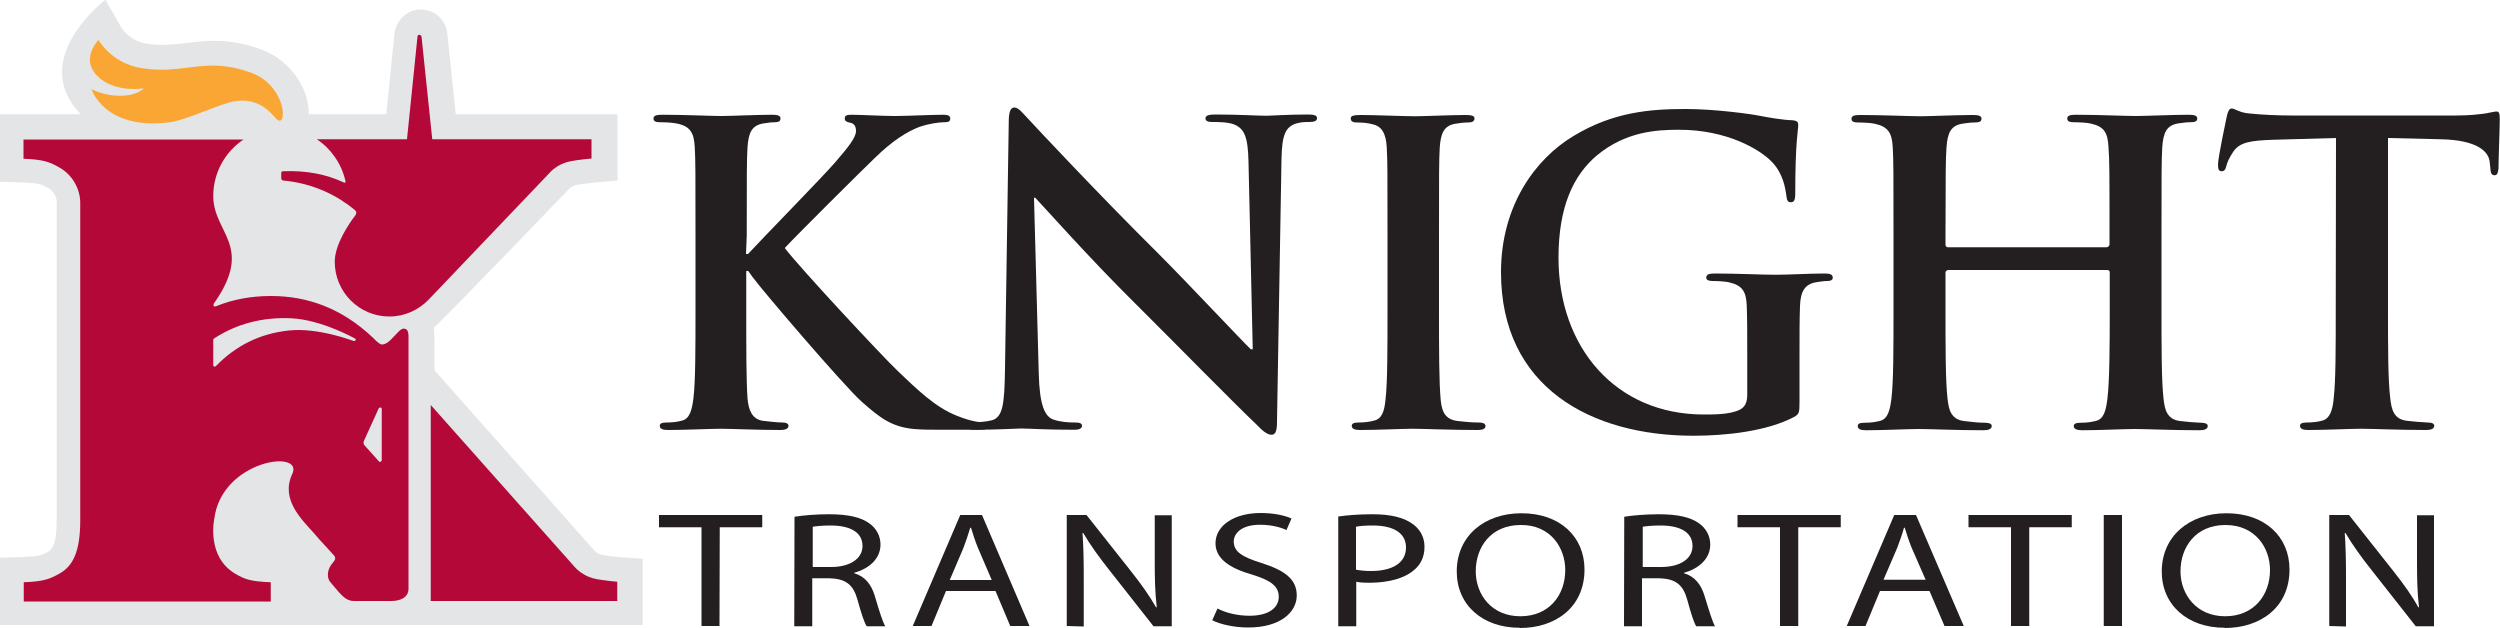 <?xml version="1.0" encoding="UTF-8"?> <svg xmlns="http://www.w3.org/2000/svg" id="a" viewBox="0 0 100 25.11"><defs><style>.b{fill:#231f20;}.b,.c,.d,.e{stroke-width:0px;}.c{fill:#e4e5e6;}.d{fill:#faa634;}.e{fill:#b30838;}</style></defs><path class="c" d="M24.83,22.29c-.62-.06-.79-.1-.81-.11-.07-.02-.19-.09-.24-.15h0s-6.4-7.22-6.4-7.22c0-.8,0-1.56-.03-1.7.2-.13,5.39-5.53,5.39-5.53l.02-.02c.05-.06.17-.13.24-.15.02,0,.18-.05.81-.11l.89-.08v-2.65h-6.47c-.11-1.09-.34-3.24-.34-3.24h0c-.06-.55-.52-.95-1.06-.95-.54,0-.99.42-1.05.96,0,0-.21,2.03-.33,3.23h-3.1c.02-.92-.63-2.12-1.9-2.59-1.28-.47-2.19-.36-3-.26-.52.06-.98.12-1.56.03-.71-.1-1.03-.63-1.04-.65-.02-.03-.63-1.11-.63-1.11,0,0-3.13,2.37-.99,4.58H0v.99s0,1.71,0,1.71l.94.03c.63.02.74.08.97.21.25.13.36.39.36.57v12.69c0,1.11-.24,1.24-.35,1.3-.23.13-.34.18-.97.21l-.95.03v2.69h25.71v-2.65"></path><path class="d" d="M4,3.14c.73.58,1.75.39,1.75.39,0,0-.24.32-1.03.3-.56-.01-1.06-.26-1.06-.26,0,0,.52,1.66,3.14,1.32.67-.09,2.01-.75,2.59-.84,1.26-.19,1.6.83,1.81.78.28-.07.1-1.46-1.15-1.92-1.82-.67-2.65.08-4.36-.18-1.22-.18-1.75-1.13-1.75-1.13,0,0-.82.83.07,1.54"></path><path class="e" d="M16.17,13.14c-.13,0-.26.16-.26.16l-.27.28s-.18.2-.36.2c-.1,0-.26-.17-.35-.26-1.25-1.19-2.63-1.68-4.09-1.68-.81,0-1.54.14-2.2.41-.04.02-.08.01-.09-.01-.03-.05.01-.12.04-.15,1.57-2.27-.06-2.76-.06-4.25,0-.94.48-1.77,1.21-2.26-2.27,0-8.8,0-8.8,0v.77c.82.03,1.06.14,1.4.33.58.31.87.91.87,1.43v12.69c0,1.25-.28,1.85-.86,2.16-.35.19-.58.3-1.4.33v.77h9.88v-.77c-.82-.03-1.06-.13-1.4-.33-1.19-.68-.86-2.2-.86-2.2.29-2.36,3.6-2.81,3.12-1.8-.48,1.02.38,1.82.88,2.38.09.1.18.21.18.21l.63.69s.03.06.03.09-.01.06-.03.09l-.13.17c-.15.2-.19.52-.04.69l.16.19c.07.09.25.3.39.42.11.09.24.15.4.15h1.49c.31,0,.7-.11.69-.51,0,0,0-9.85,0-9.99s.01-.39-.17-.39M14.22,13.61s-.04.04-.07.03c-.02,0-1.42-.55-2.6-.42-1.14.12-2.12.6-2.92,1.43-.02.01-.04.02-.06.01-.02,0-.04-.03-.04-.05v-1.02s.01-.04.03-.05c.89-.58,1.92-.86,3.07-.81,1.21.05,2.55.8,2.57.81.03.01.04.05.02.08ZM15.26,18.42s-.01.04-.03.05c-.02.01-.04,0-.06,0l-.61-.68s-.04-.08,0-.16l.59-1.3s.04-.04.07-.03c.03,0,.05.03.05.06v2.07Z"></path><path class="e" d="M22.65,6.49c.2-.06.6-.11,1.01-.15v-.77h-6.37l-.43-4.11s-.04-.07-.08-.07c-.04,0-.08.03-.08.07l-.42,4.11h-3.61c.56.37.98.96,1.14,1.64.01.05.02.07,0,.09-.02.02-.05,0-.1-.02-.65-.3-1.44-.47-2.4-.43-.03,0-.06.03-.06.07v.23s.03.07.07.07c1.23.11,2.19.62,2.85,1.16.05.04.07.07.08.1,0,.06,0,.08-.04.14-.24.31-.82,1.15-.82,1.85,0,1.21.98,2.19,2.18,2.19.62,0,1.17-.26,1.57-.67,0,0,4.82-5.05,4.82-5.05.2-.24.5-.39.7-.45"></path><path class="e" d="M23.68,23.12c-.2-.06-.49-.21-.7-.45l-5.75-6.47v7.84h7.46v-.77c-.42-.04-.82-.09-1.02-.15"></path><polyline class="b" points="28.06 21.09 26.36 21.09 26.36 20.6 30.49 20.6 30.49 21.09 28.79 21.09 28.78 25.04 28.06 25.04"></polyline><path class="b" d="M31.78,20.67c.36-.06.89-.1,1.38-.1.77,0,1.28.12,1.62.37.27.19.44.5.44.84,0,.58-.47.97-1.05,1.13v.02c.42.12.68.44.82.9.18.62.32,1.05.42,1.22h-.74c-.09-.12-.22-.51-.37-1.06-.17-.61-.47-.84-1.13-.86h-.68s0,1.92,0,1.92h-.72M32.5,22.68h.74c.77,0,1.26-.34,1.26-.84,0-.57-.52-.82-1.28-.82-.35,0-.59.03-.71.05v1.61Z"></path><path class="b" d="M37.84,23.64l-.58,1.4h-.75s1.9-4.44,1.9-4.44h.87s1.9,4.44,1.9,4.44h-.77s-.59-1.4-.59-1.4M39.67,23.2l-.55-1.28c-.12-.29-.2-.56-.28-.81h-.03c-.08.26-.17.54-.27.8l-.55,1.29h1.68Z"></path><path class="b" d="M42.67,25.04v-4.44s.79,0,.79,0l1.78,2.25c.41.52.74.98,1,1.44h.03c-.07-.6-.08-1.14-.08-1.82v-1.86s.68,0,.68,0v4.44s-.73,0-.73,0l-1.77-2.25c-.39-.49-.76-1-1.04-1.48h-.03c.04.56.05,1.1.05,1.84v1.9"></path><path class="b" d="M93.17,25.04v-4.44h.79s1.78,2.25,1.78,2.25c.41.52.74.98.99,1.44h.03c-.07-.6-.08-1.14-.08-1.82v-1.86s.68,0,.68,0v4.44s-.73,0-.73,0l-1.77-2.25c-.39-.49-.76-1-1.04-1.48h-.03c.04.56.05,1.1.05,1.84v1.9"></path><path class="b" d="M48.7,24.34c.32.17.79.29,1.28.29.74,0,1.17-.3,1.17-.76,0-.41-.3-.65-1.05-.88-.91-.26-1.48-.64-1.48-1.26,0-.69.72-1.21,1.81-1.21.56,0,.99.11,1.23.22l-.2.46c-.17-.08-.55-.21-1.06-.21-.76,0-1.05.36-1.05.67,0,.41.34.62,1.11.86.94.3,1.41.65,1.41,1.3s-.63,1.28-1.95,1.28c-.54,0-1.13-.13-1.43-.29"></path><path class="b" d="M53.53,20.66c.35-.05.8-.09,1.38-.09.71,0,1.23.13,1.57.37.31.21.5.53.5.93,0,.4-.15.72-.44.95-.38.32-1,.48-1.71.49-.21,0-.41,0-.58-.04v1.78h-.72M54.25,22.79c.16.03.36.05.59.05.88,0,1.4-.34,1.4-.94,0-.59-.52-.88-1.32-.88-.32,0-.56.02-.68.05v1.72Z"></path><path class="b" d="M60.78,25.11c-1.48,0-2.51-.91-2.51-2.25,0-1.41,1.09-2.33,2.59-2.33,1.53,0,2.52.93,2.52,2.25,0,1.52-1.17,2.34-2.58,2.34M60.82,24.65c1.14,0,1.79-.84,1.79-1.85,0-.88-.58-1.81-1.78-1.8-1.2,0-1.8.89-1.8,1.85,0,.94.64,1.8,1.78,1.8h0Z"></path><path class="b" d="M64.97,20.67c.36-.06.9-.1,1.38-.1.77,0,1.28.12,1.62.37.27.19.44.5.44.84,0,.58-.47.97-1.05,1.13v.02c.42.12.68.44.82.9.19.62.32,1.05.42,1.22h-.75c-.09-.13-.21-.51-.36-1.06-.17-.61-.47-.84-1.13-.86h-.68s0,1.92,0,1.92h-.72M65.7,22.68h.74c.77,0,1.26-.33,1.26-.84,0-.57-.52-.82-1.28-.82-.35,0-.59.03-.71.05v1.61Z"></path><polyline class="b" points="71.2 21.09 69.5 21.09 69.5 20.6 73.63 20.6 73.63 21.09 71.93 21.09 71.93 25.04 71.2 25.04"></polyline><path class="b" d="M75.2,23.64l-.58,1.4h-.75s1.9-4.44,1.9-4.44h.87l1.91,4.44h-.77s-.6-1.4-.6-1.4M77.03,23.2l-.56-1.28c-.12-.29-.2-.55-.28-.81h-.03c-.07.26-.17.53-.27.8l-.55,1.28h1.68Z"></path><polyline class="b" points="80.44 21.09 78.74 21.09 78.74 20.6 82.87 20.6 82.87 21.09 81.17 21.09 81.17 25.04 80.44 25.04"></polyline><rect class="b" x="84.15" y="20.6" width=".73" height="4.44"></rect><path class="b" d="M88.98,25.11c-1.48,0-2.51-.91-2.51-2.25,0-1.41,1.1-2.33,2.59-2.33,1.53,0,2.52.93,2.52,2.25,0,1.52-1.17,2.34-2.59,2.34M89.01,24.65c1.14,0,1.79-.84,1.79-1.85,0-.88-.58-1.8-1.78-1.8-1.2,0-1.8.89-1.8,1.85,0,.94.65,1.8,1.78,1.8h0Z"></path><path class="b" d="M29.84,10.16h.08c.57-.62,3-3.1,3.49-3.67.47-.55.83-.97.83-1.25,0-.18-.07-.3-.23-.33-.15-.03-.22-.07-.22-.17,0-.12.08-.15.27-.15.35,0,1.27.05,1.72.05.52,0,1.44-.05,1.95-.05.17,0,.28.03.28.15,0,.12-.08.15-.25.15-.23,0-.65.07-.97.18-.52.2-1.08.55-1.8,1.25-.52.5-3.04,3-3.6,3.6.6.79,3.87,4.3,4.52,4.92.74.7,1.48,1.45,2.39,1.8.5.2.83.25,1.03.25.12,0,.22.03.22.13,0,.12-.08.17-.4.17h-1.45c-.5,0-.8,0-1.15-.03-.9-.09-1.35-.45-2.07-1.08-.73-.65-4.02-4.5-4.37-4.99l-.18-.25h-.08s0,1.52,0,1.52c0,1.53,0,2.85.05,3.57.04.47.18.83.6.9.23.03.6.07.82.07.13,0,.22.05.22.13,0,.12-.13.17-.32.17-.93,0-1.98-.05-2.4-.05-.38,0-1.44.05-2.1.05-.22,0-.33-.05-.33-.17,0-.08.07-.13.27-.13.25,0,.45-.03.6-.07.33-.07.42-.43.48-.92.08-.7.08-2.02.08-3.55v-2.94c0-2.53,0-3-.03-3.53-.03-.57-.17-.84-.72-.95-.13-.03-.42-.05-.65-.05-.18,0-.28-.03-.28-.15,0-.12.12-.15.37-.15.89,0,1.93.05,2.34.05.4,0,1.45-.05,2.02-.05.23,0,.35.03.35.15,0,.12-.1.15-.23.15-.17,0-.27.02-.47.05-.45.08-.58.37-.62.95-.03.53-.03,1-.03,3.53"></path><path class="b" d="M41.55,14.93c.03,1.3.25,1.73.58,1.85.28.1.6.12.87.12.18,0,.28.03.28.13,0,.13-.15.17-.38.16-1.08,0-1.75-.05-2.07-.05-.15,0-.93.05-1.8.05-.22,0-.37-.02-.37-.17,0-.1.1-.13.27-.13.22,0,.52-.02.75-.08.43-.13.5-.62.52-2.07l.15-9.87c0-.33.05-.57.22-.57.18,0,.33.22.62.52.2.22,2.74,2.94,5.17,5.35,1.13,1.13,3.39,3.54,3.67,3.8h.08s-.17-7.49-.17-7.49c-.02-1.02-.17-1.33-.57-1.5-.25-.1-.65-.1-.88-.1-.2,0-.27-.05-.27-.15,0-.13.18-.15.43-.15.87,0,1.67.05,2.02.05.18,0,.82-.05,1.63-.05.22,0,.39.02.38.15,0,.1-.1.15-.3.15-.17,0-.3,0-.5.05-.47.13-.6.48-.62,1.42l-.18,10.52c0,.37-.06.52-.22.52-.18,0-.38-.18-.56-.37-1.05-1-3.19-3.19-4.92-4.91-1.82-1.8-3.67-3.89-3.97-4.2h-.05"></path><path class="b" d="M55.5,9.43c0-2.53,0-3-.03-3.53-.03-.57-.2-.85-.57-.93-.18-.05-.4-.07-.6-.07-.17,0-.27-.03-.27-.17,0-.1.13-.13.4-.13.63,0,1.68.05,2.17.05.42,0,1.4-.05,2.03-.05.22,0,.35.03.35.13,0,.13-.1.17-.27.17-.17,0-.3.02-.5.05-.45.08-.58.37-.62.95-.03.53-.03,1-.03,3.53v2.94c0,1.62,0,2.93.07,3.65.05.45.17.75.67.82.23.03.6.06.85.06.18,0,.27.05.27.14,0,.12-.13.16-.32.16-1.1,0-2.15-.05-2.6-.05-.38,0-1.43.05-2.1.05-.22,0-.33-.05-.33-.17,0-.08.07-.13.27-.13.25,0,.45-.03.6-.07.33-.07.43-.35.48-.84.08-.7.08-2.02.08-3.64"></path><path class="b" d="M71.98,16.08c0,.45-.02.48-.22.6-1.08.57-2.72.75-4.02.75-4.09,0-7.7-1.93-7.7-6.54,0-2.67,1.38-4.54,2.9-5.45,1.6-.97,3.09-1.08,4.49-1.08,1.15,0,2.62.2,2.95.27.35.07.93.17,1.32.18.2.02.23.08.23.2,0,.18-.12.65-.12,2.73,0,.27-.05.35-.18.35-.12,0-.15-.08-.17-.22-.05-.38-.14-.92-.57-1.38-.5-.53-1.84-1.3-3.72-1.3-.92,0-2.14.07-3.3,1.03-.93.79-1.53,2.04-1.53,4.09,0,3.59,2.29,6.27,5.81,6.27.43,0,1.02,0,1.42-.18.25-.12.32-.33.32-.62v-1.57c0-.84,0-1.47-.02-1.97-.02-.57-.17-.83-.72-.95-.13-.03-.42-.05-.65-.05-.15,0-.25-.04-.25-.13,0-.14.12-.17.35-.17.87,0,1.92.05,2.42.05s1.4-.05,1.95-.05c.22,0,.34.03.34.17,0,.1-.1.13-.22.13-.13,0-.25.02-.45.05-.45.08-.62.37-.64.95-.02.5-.02,1.17-.02,2"></path><path class="b" d="M84.28,9.89s.1-.03.1-.12v-.35c0-2.53,0-3-.04-3.53-.03-.57-.16-.83-.72-.95-.13-.03-.42-.05-.65-.05-.18,0-.28-.03-.28-.15,0-.12.12-.15.35-.15.9,0,1.95.05,2.4.05.4,0,1.45-.05,2.1-.05.23,0,.35.03.35.15,0,.12-.1.15-.3.15-.13,0-.28.02-.48.05-.45.08-.58.37-.62.95-.03.53-.03,1-.03,3.54v2.94c0,1.54,0,2.85.08,3.57.05.47.15.83.65.9.23.03.6.06.85.07.18,0,.27.05.27.13,0,.12-.13.17-.33.17-1.08,0-2.13-.05-2.6-.05-.38,0-1.43.05-2.08.05-.23,0-.35-.05-.35-.17,0-.08.07-.13.27-.13.25,0,.45-.03.6-.07.34-.07.42-.43.48-.92.08-.7.09-2.02.09-3.55v-1.47c0-.07-.05-.1-.1-.1h-6.37s-.1.02-.1.1v1.47c0,1.53,0,2.85.08,3.57.05.47.15.83.65.9.23.03.6.07.85.07.18,0,.27.05.27.13,0,.12-.13.17-.33.17-1.08,0-2.14-.05-2.6-.05-.38,0-1.43.05-2.1.05-.22,0-.33-.05-.33-.17,0-.09.07-.13.27-.13.25,0,.45-.03.6-.07.34-.07.42-.44.48-.92.08-.7.08-2.02.08-3.55v-2.93c0-2.53,0-3-.03-3.54-.03-.57-.17-.83-.72-.95-.13-.03-.42-.05-.65-.05-.18,0-.28-.03-.28-.15,0-.12.12-.15.35-.15.9,0,1.95.05,2.4.05.4,0,1.45-.05,2.1-.05.23,0,.35.03.35.15,0,.12-.1.15-.3.15-.13,0-.28.02-.48.05-.45.08-.58.37-.62.95-.04.53-.03,1-.04,3.53v.35c0,.08.05.11.1.11"></path><path class="b" d="M93.44,5.52l-2.49.07c-.97.03-1.37.11-1.62.48-.17.25-.25.45-.28.58-.03.13-.08.2-.18.2-.12,0-.15-.08-.15-.27,0-.27.32-1.78.35-1.92.05-.22.1-.32.2-.32.13,0,.3.17.72.2.48.05,1.12.08,1.67.08h6.6c.54,0,.9-.05,1.15-.08.25-.05.39-.08.45-.08.12,0,.13.1.13.35,0,.35-.05,1.5-.05,1.93-.02.17-.05.27-.15.27-.13,0-.17-.08-.18-.33l-.02-.18c-.03-.43-.48-.9-1.97-.93l-2.1-.05v6.84c0,1.53,0,2.85.09,3.57.05.47.15.83.65.9.24.03.6.06.85.07.18,0,.26.05.26.13,0,.12-.13.17-.32.17-1.1,0-2.15-.05-2.62-.05-.38,0-1.44.05-2.1.05-.22,0-.33-.05-.33-.17,0-.08.07-.13.27-.13.25,0,.45-.03.6-.07.33-.07.44-.44.48-.92.08-.7.08-2.02.08-3.55"></path></svg> 